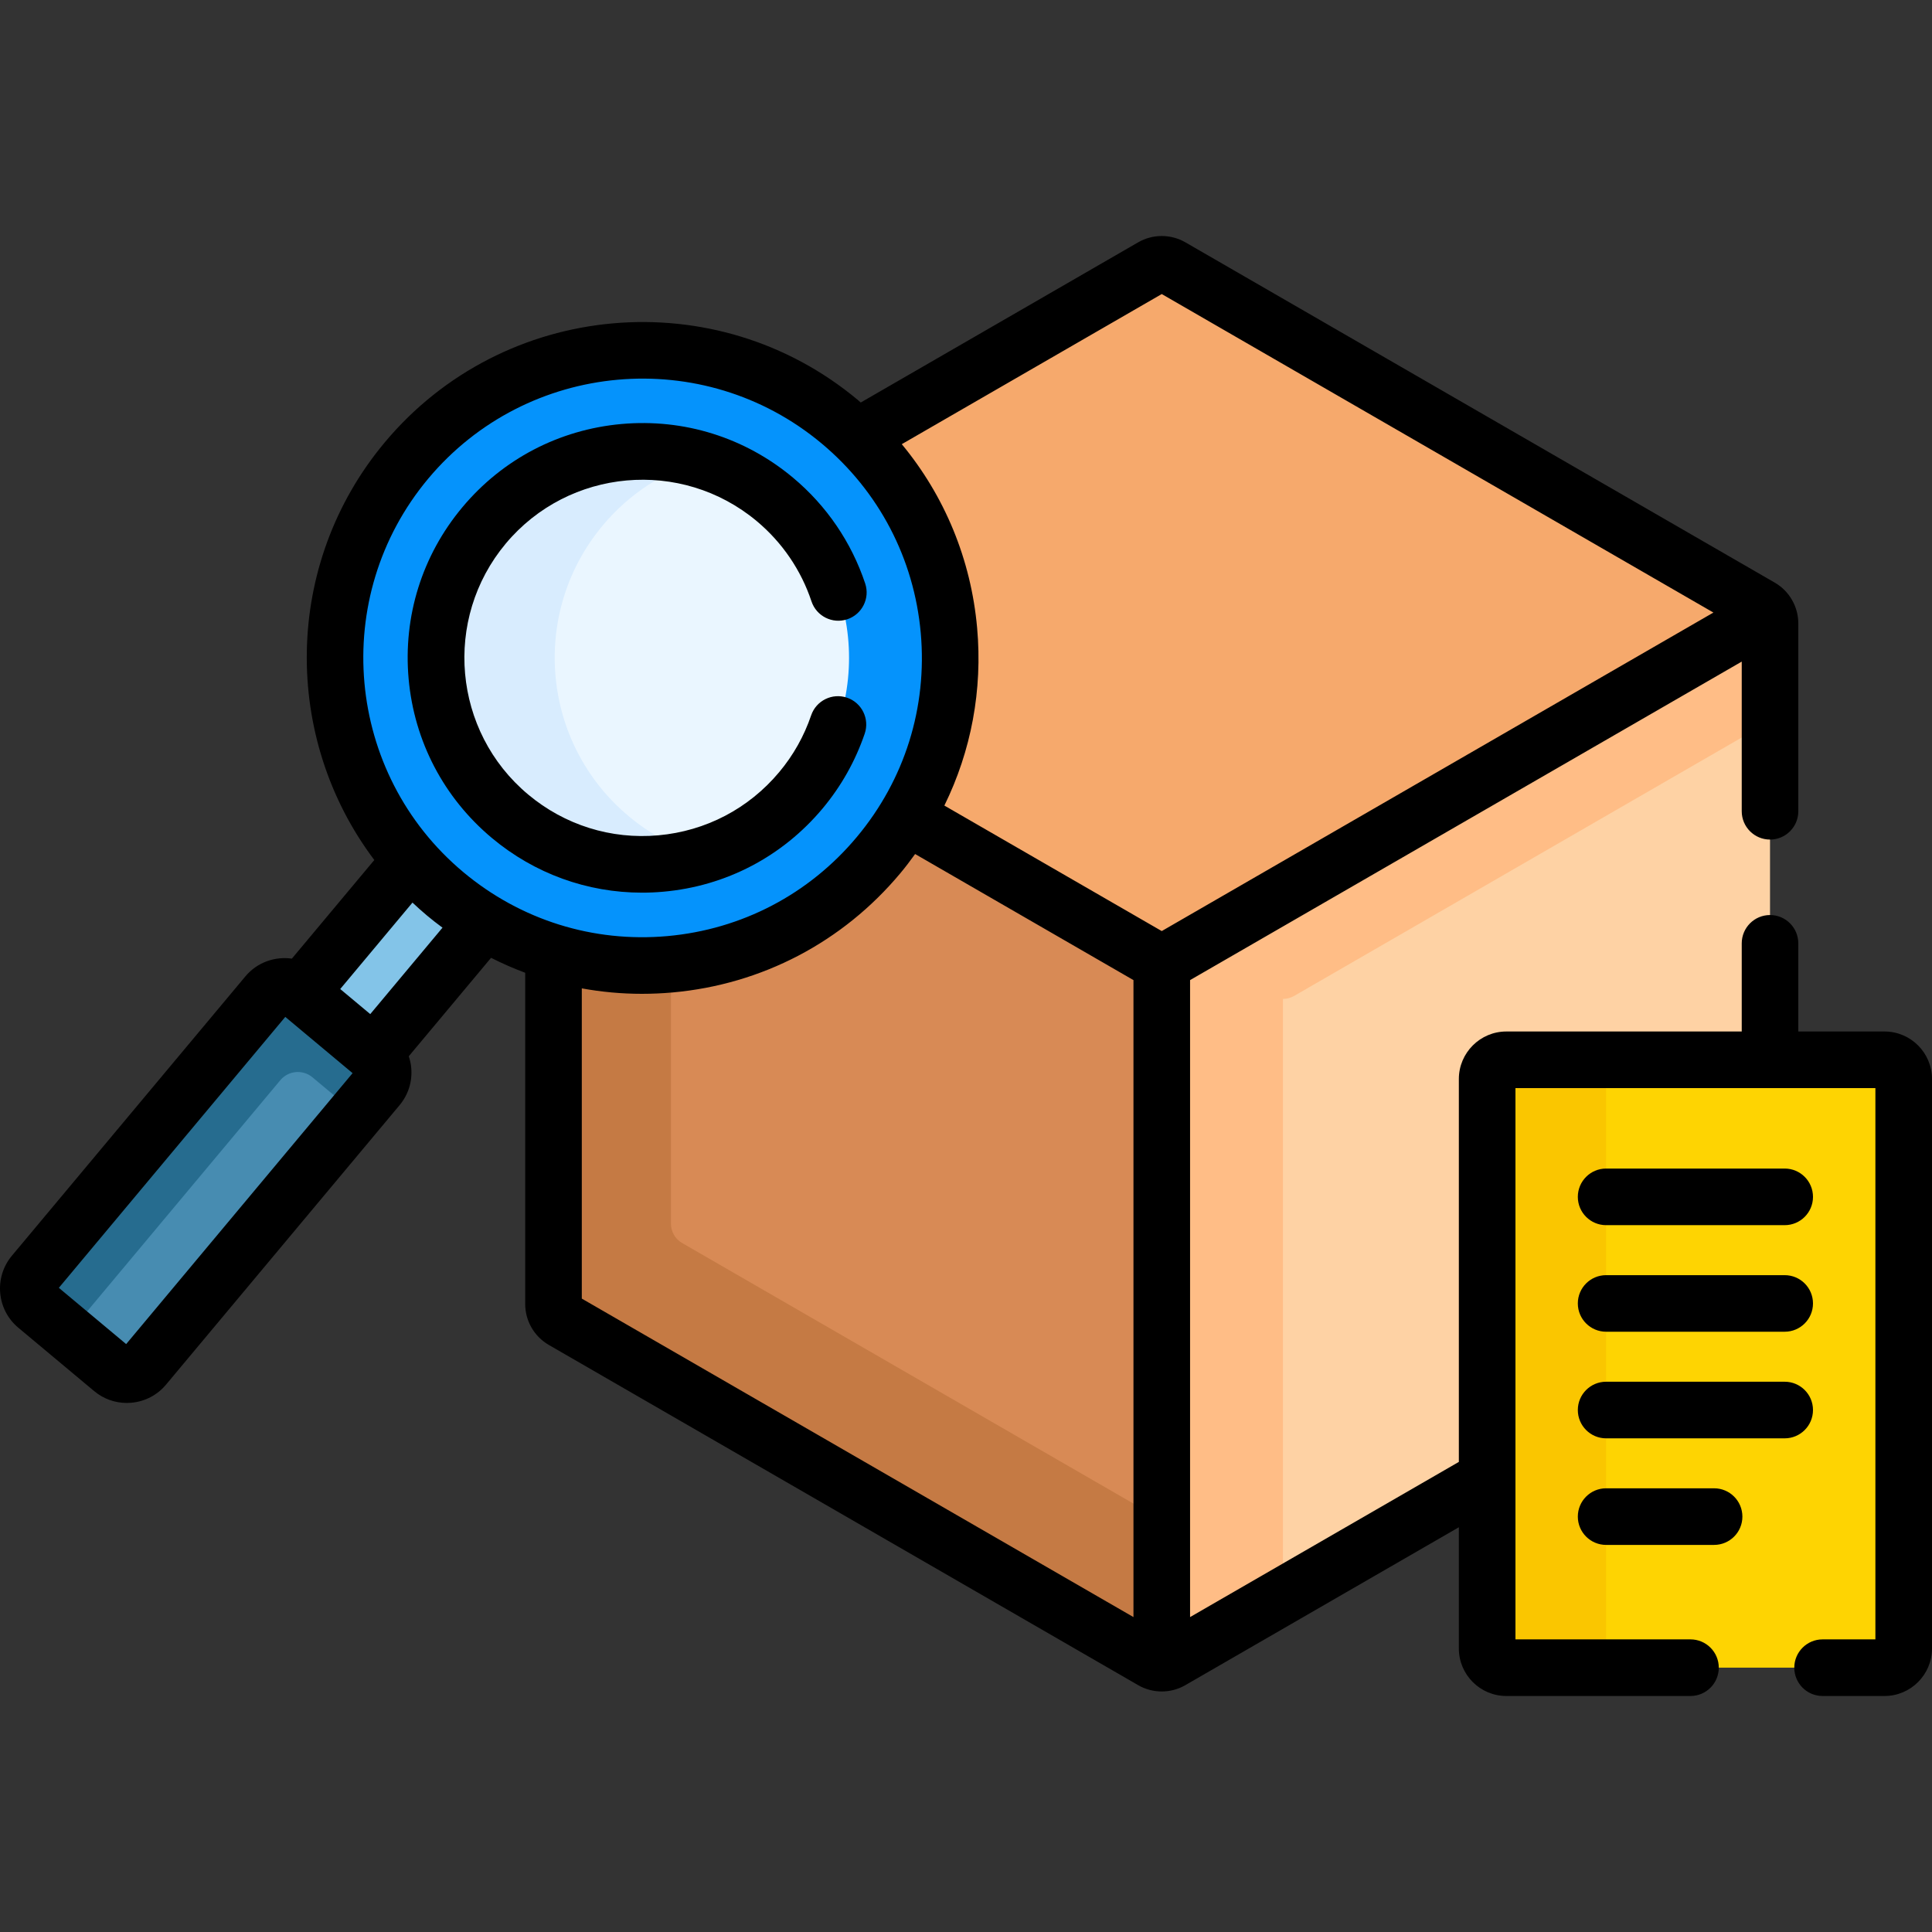 <svg width="50" height="50" viewBox="0 0 50 50" fill="none" xmlns="http://www.w3.org/2000/svg">
<rect x="0" y="0" width="50" height="50" fill="#333333" stroke="none"/>
<g clip-path="url(#clip0_2902_3848)">
<path d="M45.564 15.712L30.31 6.906C30.159 6.818 29.973 6.818 29.822 6.906L22.178 11.319C25.14 14.194 25.428 18.912 22.738 22.131C20.628 24.655 17.286 25.542 14.324 24.648V33.749C14.324 33.923 14.417 34.084 14.568 34.172L29.822 42.978C29.973 43.065 30.159 43.065 30.31 42.978L38.488 38.257V27.924C38.488 27.65 38.71 27.428 38.984 27.428H45.808V16.135C45.808 15.961 45.715 15.8 45.564 15.712Z" fill="#FED2A4"/>
<path d="M33.203 25.852C33.303 25.852 33.403 25.826 33.493 25.774L45.808 18.664V16.135C45.808 16.048 45.785 15.964 45.743 15.891L30.356 24.775C30.266 24.826 30.166 24.852 30.066 24.852V43.043C30.151 43.043 30.235 43.022 30.311 42.978L33.203 41.308V25.852Z" fill="#FFBD86"/>
<path d="M29.777 24.775L23.454 21.125C23.245 21.473 23.006 21.809 22.738 22.131C20.628 24.655 17.286 25.542 14.324 24.648V33.696C14.324 33.903 14.434 34.094 14.614 34.197L29.822 42.978C29.898 43.022 29.982 43.044 30.066 43.044V24.852C29.966 24.852 29.866 24.826 29.777 24.775Z" fill="#D88A55"/>
<path d="M17.653 32.169C17.474 32.066 17.364 31.875 17.364 31.668V24.952C16.348 25.046 15.315 24.947 14.324 24.648V33.696C14.324 33.903 14.434 34.094 14.614 34.197L29.822 42.978C29.898 43.022 29.982 43.044 30.066 43.044V39.336L17.653 32.169Z" fill="#C57A44"/>
<path d="M45.564 15.712L30.31 6.906C30.159 6.818 29.973 6.818 29.822 6.906L22.178 11.319C24.844 13.907 25.344 17.987 23.454 21.125L29.777 24.775C29.956 24.878 30.176 24.878 30.355 24.775L45.742 15.891C45.7 15.818 45.639 15.756 45.564 15.712Z" fill="#F6A96C"/>
<path d="M11.523 23.134C11.199 22.864 10.903 22.573 10.634 22.266L7.773 25.689L9.674 27.277L12.535 23.854C12.184 23.644 11.846 23.404 11.523 23.134Z" fill="#83C4E8"/>
<path d="M0.944 33.8L2.905 35.438C3.155 35.647 3.527 35.614 3.736 35.364L9.779 28.133C9.988 27.883 9.955 27.511 9.705 27.302L7.744 25.663C7.494 25.454 7.122 25.488 6.913 25.738L0.87 32.969C0.661 33.219 0.694 33.591 0.944 33.8Z" fill="#478CB1"/>
<path d="M7.255 27.955C7.464 27.705 7.836 27.672 8.086 27.88L9.207 28.818L9.779 28.133C9.988 27.883 9.955 27.511 9.705 27.302L7.744 25.663C7.494 25.454 7.122 25.488 6.913 25.738L0.87 32.969C0.661 33.219 0.694 33.591 0.944 33.8L1.784 34.501L7.255 27.955Z" fill="#266C8F"/>
<path d="M16.63 24.987C21.027 24.987 24.592 21.422 24.592 17.025C24.592 12.628 21.027 9.063 16.63 9.063C12.233 9.063 8.668 12.628 8.668 17.025C8.668 21.422 12.233 24.987 16.63 24.987Z" fill="#0593FC"/>
<path d="M16.629 22.369C19.58 22.369 21.973 19.976 21.973 17.025C21.973 14.074 19.58 11.681 16.629 11.681C13.678 11.681 11.285 14.074 11.285 17.025C11.285 19.976 13.678 22.369 16.629 22.369Z" fill="#EAF6FF"/>
<path d="M16.273 21.125C14.008 19.233 13.707 15.863 15.599 13.598C16.297 12.763 17.196 12.196 18.166 11.906C16.18 11.311 13.942 11.907 12.529 13.598C10.636 15.863 10.938 19.233 13.202 21.125C14.632 22.32 16.501 22.64 18.162 22.144C17.489 21.942 16.846 21.604 16.273 21.125Z" fill="#D8ECFE"/>
<path d="M38.985 43.159H48.772C49.046 43.159 49.268 42.937 49.268 42.663V27.924C49.268 27.65 49.046 27.428 48.772 27.428H38.985C38.71 27.428 38.488 27.65 38.488 27.924V42.663C38.488 42.937 38.711 43.159 38.985 43.159Z" fill="#FED402"/>
<path d="M41.565 42.663V27.924C41.565 27.65 41.787 27.428 42.061 27.428H38.985C38.71 27.428 38.488 27.65 38.488 27.924V42.663C38.488 42.937 38.71 43.159 38.985 43.159H42.061C41.787 43.159 41.565 42.937 41.565 42.663Z" fill="#FAC600"/>
<path d="M17.169 23.077C18.786 22.933 20.249 22.167 21.29 20.922C21.771 20.346 22.137 19.695 22.379 18.986C22.509 18.603 22.304 18.187 21.922 18.056C21.539 17.926 21.122 18.131 20.992 18.514C20.809 19.052 20.531 19.546 20.166 19.982C19.376 20.927 18.265 21.508 17.038 21.618C15.812 21.728 14.616 21.353 13.67 20.563C11.719 18.933 11.459 16.019 13.089 14.068C14.72 12.117 17.634 11.856 19.585 13.487C20.242 14.036 20.732 14.754 21.001 15.563C21.129 15.947 21.544 16.155 21.927 16.027C22.311 15.899 22.519 15.484 22.391 15.101C22.035 14.033 21.39 13.086 20.524 12.363C19.279 11.322 17.703 10.829 16.086 10.973C14.47 11.118 13.006 11.883 11.965 13.129C10.924 14.374 10.431 15.95 10.575 17.567C10.72 19.183 11.486 20.647 12.731 21.688C13.834 22.61 15.197 23.102 16.617 23.102C16.8 23.102 16.984 23.094 17.169 23.077Z" fill="black"/>
<path d="M48.771 26.695H46.54V24.414C46.54 24.009 46.212 23.681 45.808 23.681C45.404 23.681 45.076 24.009 45.076 24.414V26.695H38.984C38.307 26.695 37.755 27.247 37.755 27.924V37.834L30.799 41.85V25.365L45.076 17.122V20.996C45.076 21.4 45.404 21.728 45.808 21.728C46.212 21.728 46.54 21.4 46.54 20.996V16.135C46.54 15.7 46.307 15.295 45.93 15.078L30.677 6.271C30.3 6.054 29.832 6.054 29.456 6.271L22.276 10.417C22.251 10.396 22.228 10.374 22.204 10.354C18.526 7.279 13.032 7.771 9.957 11.449C7.318 14.608 7.309 19.103 9.687 22.257L7.554 24.809C7.115 24.747 6.655 24.904 6.351 25.268L0.307 32.499C-0.16 33.059 -0.086 33.894 0.474 34.361L2.435 36C2.675 36.201 2.971 36.308 3.28 36.308C3.32 36.308 3.36 36.306 3.4 36.303C3.752 36.271 4.071 36.105 4.297 35.834L10.34 28.603C10.567 28.332 10.674 27.989 10.643 27.637C10.634 27.533 10.611 27.433 10.579 27.336L12.709 24.788C12.996 24.934 13.291 25.063 13.592 25.175V33.748C13.592 34.183 13.825 34.588 14.202 34.806L29.456 43.612C29.644 43.721 29.855 43.775 30.066 43.775C30.277 43.775 30.488 43.721 30.676 43.612L37.755 39.525V42.663C37.755 43.341 38.306 43.892 38.984 43.892H43.75C44.154 43.892 44.482 43.564 44.482 43.159C44.482 42.755 44.154 42.427 43.75 42.427H39.22V28.16H48.535V42.427H47.168C46.764 42.427 46.436 42.755 46.436 43.159C46.436 43.564 46.764 43.892 47.168 43.892H48.771C49.449 43.892 50 43.34 50 42.663V27.924C50 27.247 49.449 26.695 48.771 26.695ZM3.265 34.785L1.523 33.329L7.383 26.317L9.125 27.773L3.265 34.785ZM9.582 26.245L8.805 25.596L10.675 23.359C10.797 23.474 10.922 23.587 11.053 23.696C11.183 23.805 11.316 23.908 11.452 24.008L9.582 26.245ZM11.992 22.572C8.934 20.016 8.525 15.448 11.081 12.389C13.638 9.33 18.206 8.921 21.265 11.478C22.746 12.716 23.657 14.457 23.829 16.381C24.001 18.304 23.414 20.179 22.175 21.661C20.937 23.143 19.196 24.053 17.273 24.226C15.349 24.398 13.474 23.81 11.992 22.572ZM29.334 41.85L15.057 33.608V25.579C15.567 25.672 16.087 25.72 16.613 25.72C16.875 25.72 17.139 25.708 17.403 25.685C19.716 25.478 21.81 24.382 23.299 22.601C23.435 22.439 23.561 22.272 23.683 22.102L29.334 25.365V41.85ZM30.066 24.096L24.44 20.848C25.134 19.436 25.432 17.857 25.288 16.25C25.13 14.479 24.448 12.836 23.338 11.495L30.066 7.61L44.343 15.853L30.066 24.096Z" fill="black"/>
<path d="M41.566 31.707H46.188C46.592 31.707 46.92 31.379 46.92 30.975C46.92 30.57 46.592 30.242 46.188 30.242H41.566C41.162 30.242 40.834 30.57 40.834 30.975C40.834 31.379 41.162 31.707 41.566 31.707Z" fill="black"/>
<path d="M41.566 34.465H46.188C46.592 34.465 46.92 34.137 46.92 33.733C46.92 33.328 46.592 33.001 46.188 33.001H41.566C41.162 33.001 40.834 33.328 40.834 33.733C40.834 34.137 41.162 34.465 41.566 34.465Z" fill="black"/>
<path d="M46.92 36.491C46.92 36.087 46.592 35.759 46.188 35.759H41.566C41.162 35.759 40.834 36.087 40.834 36.491C40.834 36.896 41.162 37.224 41.566 37.224H46.188C46.592 37.224 46.92 36.896 46.92 36.491Z" fill="black"/>
<path d="M44.361 38.517H41.566C41.162 38.517 40.834 38.845 40.834 39.25C40.834 39.654 41.162 39.982 41.566 39.982H44.361C44.765 39.982 45.093 39.654 45.093 39.25C45.093 38.845 44.765 38.517 44.361 38.517Z" fill="black"/>
</g>
<defs>
<clipPath id="clip0_2902_3848">
<rect width="50" height="50" fill="white"/>
</clipPath>
</defs>
</svg>

